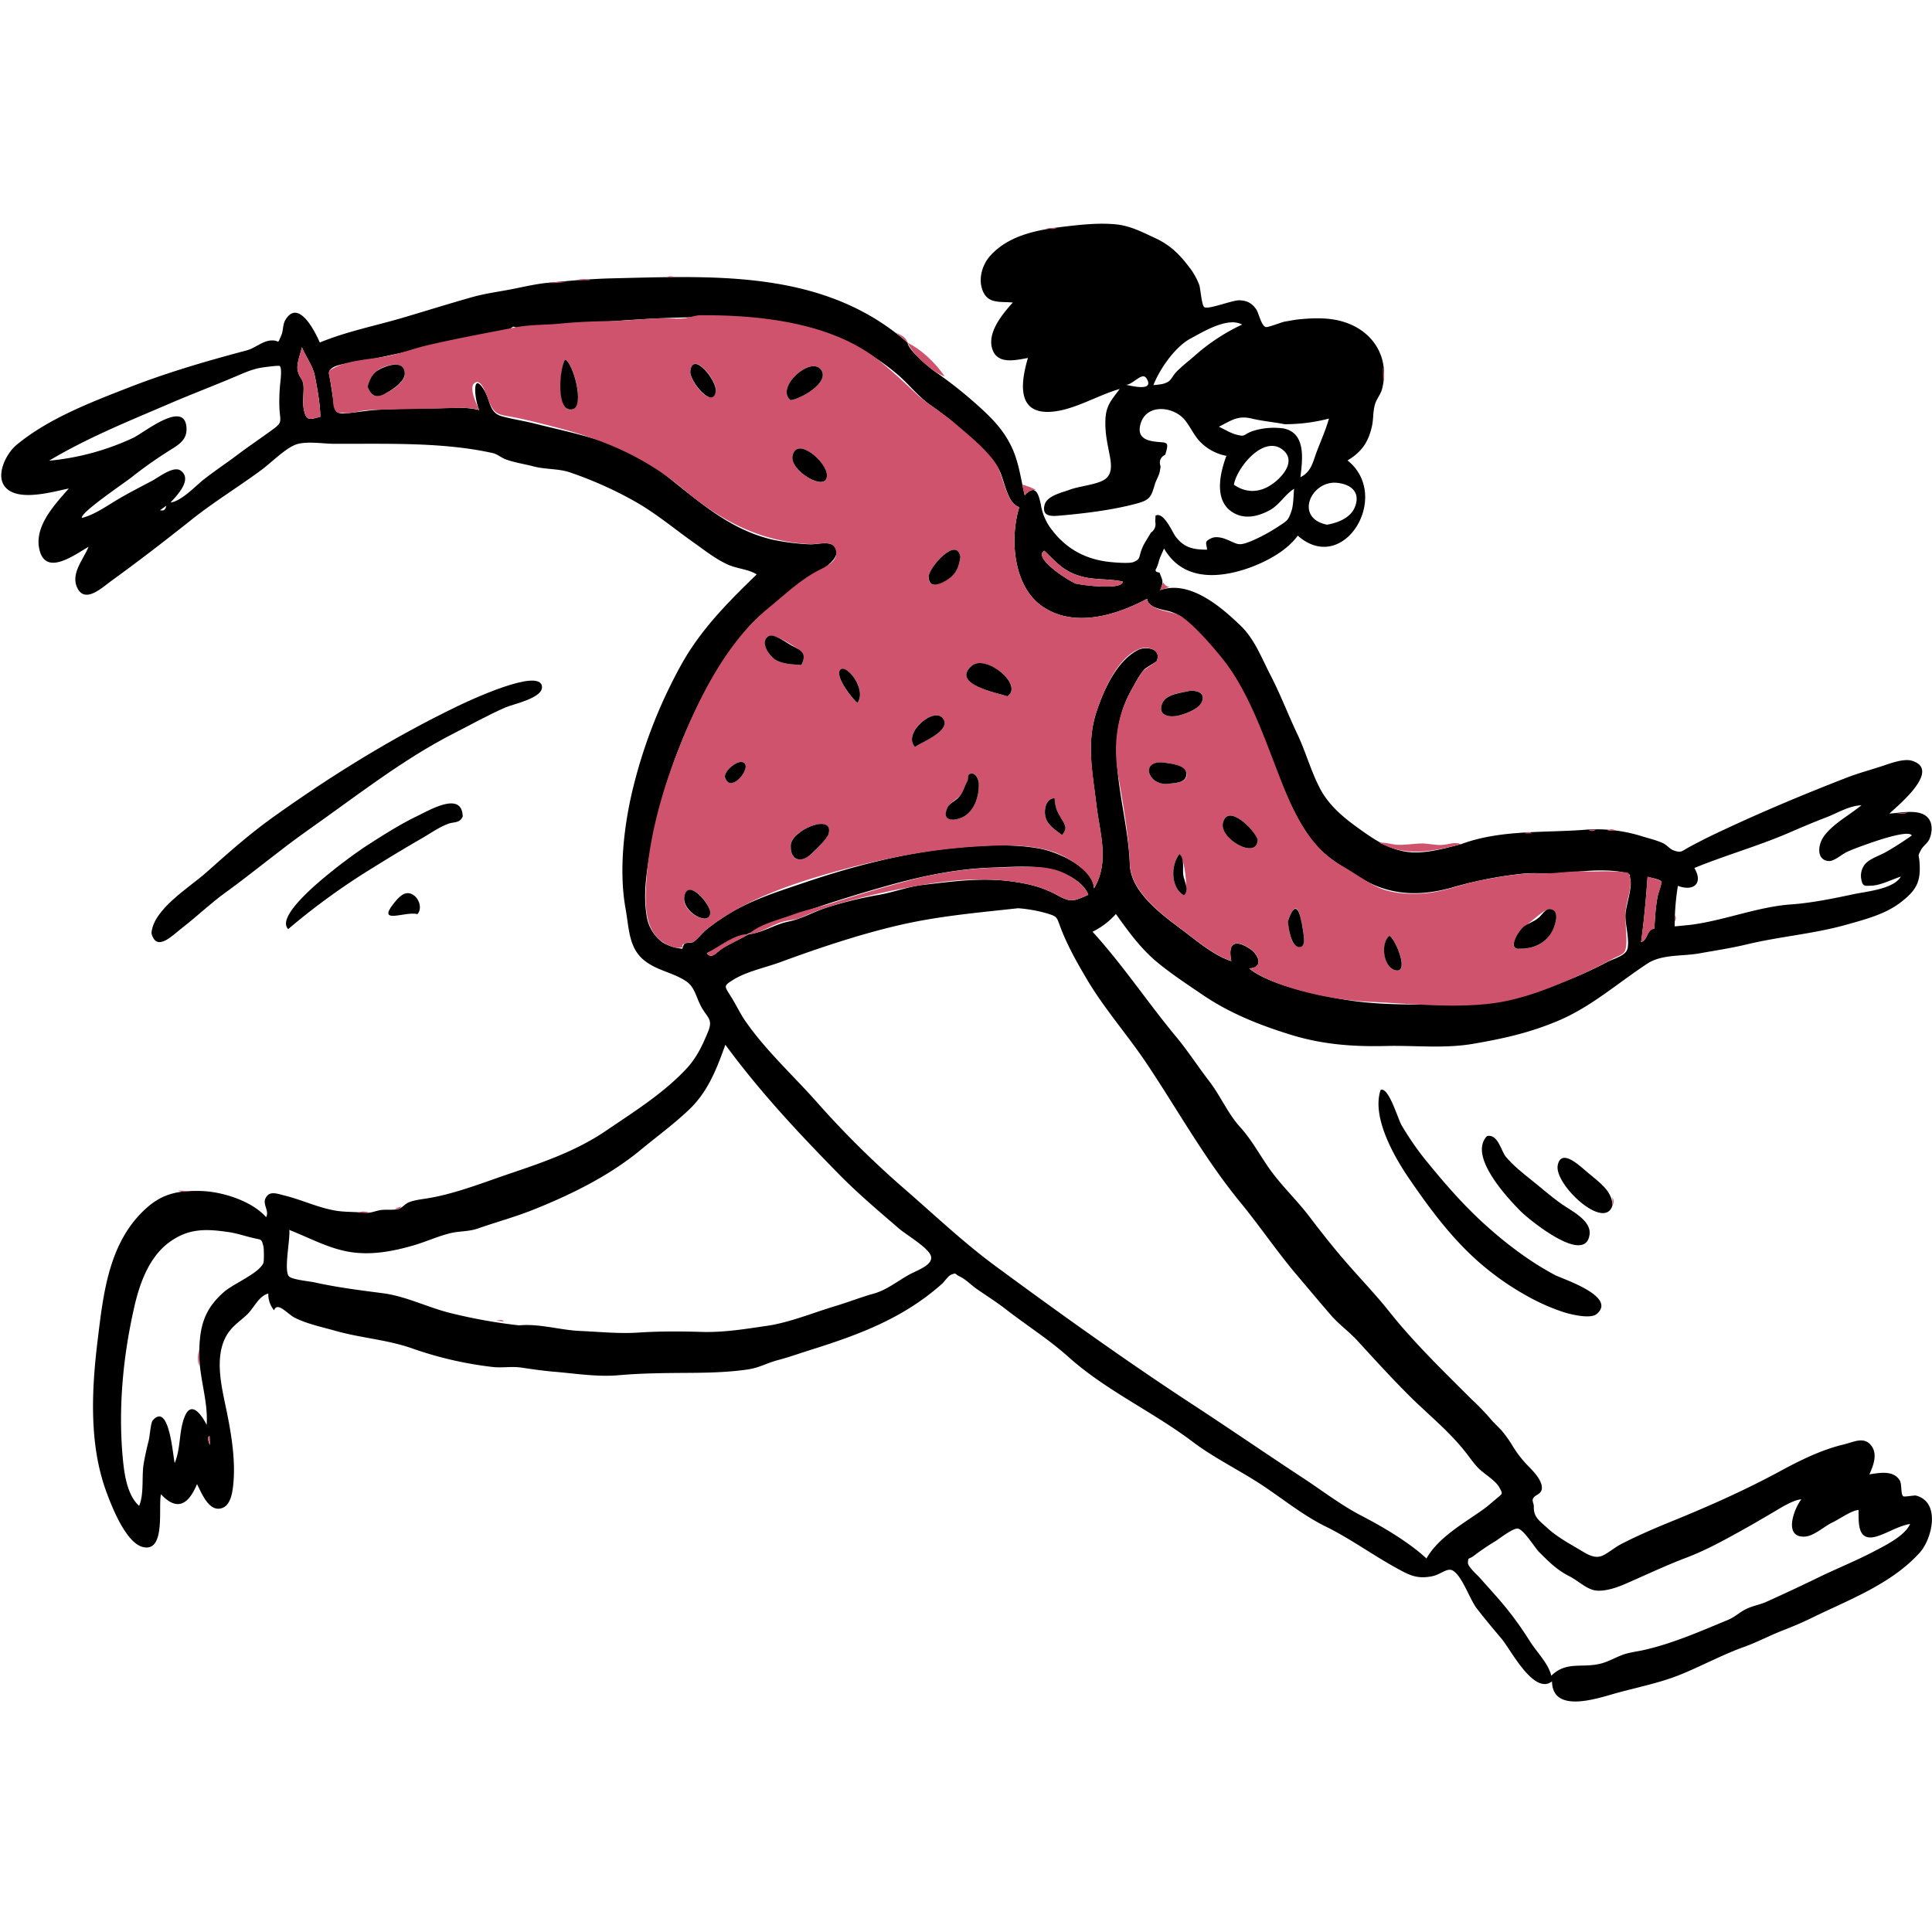 <svg id="Capa_1" data-name="Capa 1" xmlns="http://www.w3.org/2000/svg" viewBox="0 0 1000 1000"><title>Mesa de trabajo 29</title><path d="M756.31,436.92c20.65-7.69,43.85-5.73,65.09-7.52a78.28,78.28,0,0,1,27.52,3.16c3.86,1.25,8.2,2.17,11.85,3.87,2,.91,3.55,3.1,5.57,3.77,4,1.33,3.75.55,8-1.77q5.56-3,11.27-5.8c23.1-11.06,46.4-20.87,70.17-30.09,6.17-2.39,12.31-4,18.65-6.1,4-1.32,11-4,15.31-2.64,15,4.77-6.83,22.68-11.76,27.29,6.13-.28,17.38-3.14,20.93,3.67,1.47,2.82,1,6.94-.36,9.77-1,2.06-3.07,3.26-4.13,5.21-2,3.68-1.23,2.35-.93,6,.85,10.23-1.16,14.76-9.7,21.32-8.07,6.21-18.51,8.85-28.14,11.57-16.83,4.75-34.49,6.09-51.55,10.19-8,1.93-16.38,3.18-24.42,4.63-8.93,1.62-19.44.36-27,5.31-15.1,9.89-28.95,22.24-45.72,29.39-14.8,6.32-28.6,9.41-44.5,12.13-15,2.57-30.47.75-44.92,1.12-16.91.43-32.59-.73-48.7-5.59-16.39-5-32.19-11.27-46.13-20.73-7.88-5.35-15.72-10.5-23.13-16.52-9-7.34-15.2-16-22-25.47a39.83,39.83,0,0,1-12.07,9.18c15.52,17,28.62,36.76,43.35,54.48,6.14,7.39,11.23,15.35,17.05,22.9s9.59,16.7,15.91,23.64c5.91,6.49,9.91,14,14.91,21.19,6.14,8.82,14.39,16.54,20.93,25.13,6.74,8.86,13.64,17.6,21,25.91,6.78,7.7,14,15.29,20.36,23.29,12.91,16.28,28.22,31,42.91,45.7a122.6,122.6,0,0,1,9,9.25c2,2.45,3.88,4.08,6.26,6.63a64,64,0,0,1,6,8.45,55.66,55.66,0,0,0,8.36,10.51c2.49,2.6,7.45,7.78,6.38,11.82-.65,2.47-3.65,2.56-4.5,4.63-.47,1.15.5,2.62.47,3.78-.18,5.68,2.58,7.25,7.12,11.42s10.48,7.55,15.87,10.68c4.06,2.36,8.27,5.57,12.77,3.42,3.13-1.5,6.38-4.36,9.66-6,8.33-4.29,17.32-8.14,25.81-11.6,19-7.72,38-16.13,56.2-26,10.27-5.58,21.48-11.11,32.79-13.8,5.1-1.21,10.47-4.27,14.22.26s1.32,10.62-.76,15.16c5.26-.76,12.25-2.24,15.66,3,1.29,2,.45,7.19,1.86,8.33.62.51,5.65-.59,6.65-.33,12.84,3.37,8.36,22.37,1.9,29.53-14.75,16.34-36.77,24.4-56,33.82-5,2.46-10.11,4.57-15.29,6.6-6.64,2.59-12.7,5.87-19.44,8.3-11.22,4-22.06,9.9-33,14.35-11.17,4.56-23.6,6.83-35.32,10.2-9.95,2.87-31.06,9.4-31.28-6.64-9.39,7.3-21.4-16.53-26.18-22.16-4.31-5.08-8.6-10.23-12.69-15.49-3.73-4.8-7.4-16.46-12.3-19.59-3-1.91-6.29,1.91-10.89,2.83-8,1.58-11.94-.66-18.68-4.37-12.33-6.78-23.71-15.12-36.35-21.35S663.08,775,651.34,767.45c-11.26-7.19-23.43-13.18-34-21.17-20.72-15.66-44.82-26.47-64.25-43.87-10-9-21.78-16.43-32.48-24.74-4.87-3.79-10-7-15.08-10.52-2.85-2-5.59-4.91-8.71-6.41s-1.52-2.07-4.42-1c-1.65.64-3.54,3.63-4.9,4.84-20.08,17.81-42.76,26.23-68.11,34.18-5.74,1.8-11.07,3.75-16.9,5.27-5.55,1.46-9.62,4-15.67,4.83-11.15,1.61-22.14,1.69-33.37,1.76-11.06.07-22.44.23-33.18,1.19-11.06,1-22.55-.91-33.4-1.8-5.49-.46-11.17-1.27-16.67-2.1s-9.9.22-15.18-.36a191,191,0,0,1-42.19-9.8c-12.9-4.41-26.08-5.21-39.13-8.89-6.94-2-14.8-3.57-21.2-6.84-3.63-1.86-9-8.55-10.62-3.81a12.83,12.83,0,0,1-3-8.67c-5,1.22-7.48,7.62-11.12,11-4,3.71-8,6.15-10.76,11.18-6.16,11.27-2.16,26.66.27,38.47,2.54,12.39,4.84,26.41,3.37,39.06-.54,4.61-1.76,11.35-7.44,11.65s-9.17-8.75-11.22-12.73c-4.42,10.54-10.23,14.24-18.64,5.28-1.6,6,2.71,30.11-9.3,27.31-9-2.09-16.5-21.75-19.18-29.14-8.81-24.32-7.43-52.24-4.37-77.52,3-24.52,5.7-51.49,25.61-69.07,8.61-7.6,17-8.85,27.94-8.57s26.38,5.18,33.69,13.54c1.81-3.09-1.82-6.45-.36-9.65,2-4.28,6-2.49,10-1.52,8.92,2.19,17.22,6.27,26.41,7.81,4.71.79,9.56.55,14.27,1,4.14.42,5.24-.64,8.84-1.28,2.84-.5,7.14.21,9.82-.71,1.12-.39,3-2.41,4.38-3.09,2.27-1.11,5.68-1.62,8.18-2,15-2.14,29.38-7.93,43.92-12.87,17.67-6,34.84-11.78,50.51-22.44,14.35-9.76,29.8-19.39,41.65-32.15,5.31-5.72,8.39-12.3,11.27-19.42,2.53-6.25-.74-7.06-3.81-12.87-2.69-5.1-3.17-9.91-7.81-13-6.78-4.5-14.81-5.37-21.47-10.65-8.2-6.5-7.91-16.85-9.72-26.74-3.69-20.24-.72-44.66,4.31-64.38A258.47,258.47,0,0,1,352.64,344c10.26-18.4,24.13-32.21,39-46.67-3.75-2.6-10.22-3-14.68-5-6.52-2.91-11.86-7.23-17.54-11.25-10.62-7.5-20.23-15.7-31.62-22a199.42,199.42,0,0,0-33-14.64c-5.73-1.92-12.51-1.43-18.5-3-4.68-1.24-10-2-14.52-3.67-2.34-.86-4.39-2.74-6.79-3.27-26.18-5.81-55.16-4.66-82.35-4.8-5.8,0-15.07-1.73-20.46.79-5.63,2.63-11.93,9.12-17,12.85-11.86,8.76-24.39,16.38-35.9,25.54-13.64,10.85-27.57,21.6-41.7,31.82-4.85,3.51-13.7,12-17.66,3.39-3.39-7.38,3.44-14.79,5.92-21.09-7,4-21.59,15.07-25.23,2.26-3.52-12.39,7.65-24,15-32.42-8.22,1.68-24.06,6.31-31.49.61-7.62-5.84-1.08-18.6,4.34-23.09C25,216.63,47.07,208.21,66.85,200.5c20.08-7.82,40.3-13.68,60.9-19.16,4.23-1.12,7.88-4.7,12.27-5.09,5.07-.46,3.21,2.85,5.62-2.77,1.05-2.44.66-5.43,2-7.77,6.71-11.38,15.31,5.62,17.89,11.57,14.33-5.88,28.93-8.65,43.57-13,11.56-3.42,23.46-7.15,35.16-10.45,6.31-1.78,12.68-2.67,19.06-3.85,6.09-1.12,13.33-2.93,19.81-3.56,11.06-1.06,22.78-2.1,33.68-2.35,53.23-1.23,109.83-4.61,153,33.34,0,3.46,11.11,12.82,13.84,14.72A221.24,221.24,0,0,1,505.14,209c7.65,6.83,13.77,12.73,18.31,22,3.91,8,4.87,16.8,6.95,25.37,5.56-6.32,7.28-.37,8.35,4.83a28.51,28.51,0,0,0,6.1,13.56c7.65,9.81,17.7,14.95,30,16.16,2.25.23,9.72.86,11.82,0,3.81-1.56,2.67-2.5,4.31-6.7,1.25-3.21,3.08-5.55,4.71-8.52a5.18,5.18,0,0,0,2.25-5.66l.16-3.12c4.13-2.43,8.84,8.74,10.36,10.76,4.41,5.84,9.17,6.83,16.33,6.83-.47-3.91-1.5-4.13,2.19-5.92,2.27-1.1,5.53-.32,7.69.55,6.2,2.51,6.07,3.75,13.08.88a88,88,0,0,0,14.52-7.91c4-2.57,4.62-3,6.15-7.51,1.18-3.45,1-8,1.42-11.6-4.73,2.84-7.5,8.31-12.7,11.12s-11.62,4.64-17.36,2c-11.93-5.47-8.57-20.59-5-30.19a25.33,25.33,0,0,1-14.66-8.44c-2.35-2.88-4.05-6.46-6.56-9.75-5.73-7.49-20.54-9.28-23.35,2.16-1.43,5.82,2,7.9,7.31,8.64,6.37.88,7.92-.68,5.61,6.83-2.56,1.31-3.35,3.36-2.39,6.13l-.47,2.77c-.58,2.33-1.83,4.13-2.5,6.37-1.93,6.33-2.26,8.07-9.44,10-12.6,3.39-27.22,5.16-40.21,6.27-4.32.37-8.89.32-7.46-5.53,1.18-4.83,9.22-6.47,13.3-8,4.72-1.73,13.45-2.53,17.49-5,4.32-2.66,3.9-7.49,2.94-12.63-1.21-6.4-2.44-11.28-2.24-18.17.22-7.54,2.93-10.28,7.43-16.25-11.86,3.29-25.11,11.89-37.43,11.87-16.4,0-13.36-16.85-10.09-27.91-6,1-15.28,3.5-18.22-4-3.44-8.76,5.13-18.86,10.39-24.7-6.89-.67-13.47,1-16-7.3-1.74-5.78.4-12.6,4.38-17,10.42-11.41,26.61-13.69,40.88-15.3,7.89-.89,15.94-1.63,23.86-.89,7.67.72,13.68,3.95,20.69,7.19,7.32,3.39,12.3,8.12,17.19,14.59a35.25,35.25,0,0,1,5.5,9.6c.63,1.76,1.22,10.47,2.6,11.47,2.05,1.48,14.59-3.67,18.17-3.52,3.95.16,6.4,1.38,8.73,4.69,1.27,1.8,2.55,8.43,4.92,9.15,1.14.35,8.28-2.58,10-2.84,2.44-.37,4.79-.91,7.29-1.15,7.76-.74,15.82-1,23.35,1.42,15,4.75,23.57,18.35,19.64,34.37-.73,3-2.78,5.17-3.67,8-1.21,3.8-.77,7.79-1.68,11.72-1.9,8.29-5.44,13.22-12.61,17.53,23.05,18.31-1.95,59.93-25.76,38.93-6.76,9.47-21.49,16.25-32.55,18.88-14.89,3.55-28.72,1.47-36.68-12.24-.9,2.35-2.37,4.89-2.82,7.34l-1,2.73q-1.57,2.07,1.49,2.39c1.4,3.93,2.42,4.33.37,9.08,15.22-5.26,31.26,8.42,41.76,18.56,7.08,6.83,10.85,16.85,15.28,25.4,5.2,10,9.16,20.52,14,30.71,4.32,9.16,7,19.12,11.69,28.07,4.46,8.48,11.67,14.6,19.15,20,6.94,5,13.9,10.07,22.78,12.17C735.13,442.84,746.42,439.46,756.31,436.92ZM664.94,219.57c-5.69-1.12-11.38-1.57-17.06-2.93-7.18-1.7-10.33.89-17,4.23,2.68,1.22,6.08,3.32,8.93,4.06,5,1.29,3.33.24,8.09-1.66a36.17,36.17,0,0,1,16.52-1.49c11.65,2.36,9.78,16.08,8.66,25.22,5.74-2.78,6.47-8,8.51-13.35,2.2-5.77,4.58-11,6.28-17A89.87,89.87,0,0,1,664.94,219.57Zm-277.47,264c7.21-.74,13.68-5.17,20.6-6.56s13.27-5.16,20-7.31a202.21,202.21,0,0,1,26.89-6.53c7.65-1.34,15-4.24,22.7-5.13,15.81-1.84,30.91-4,46.82-1.7,7.88,1.12,14.78,2.77,21.83,6.53,7.84,4.19,8.61,4,17,.28-2.63-7.07-12.62-11.77-19.32-13.21-10.09-2.17-20.68-1.19-31-.85-17.76.59-36.19,4.44-53.21,9.22-32.61,9.15-64,19.81-93.94,35.05,2.54,3.48,5.21-.75,8.15-2.53C378.33,488.21,383.08,486.1,387.47,483.57ZM144.93,199.64c.09-1.51,1.24-8.9-.12-10.18-.48-.45-8.14.63-8.89.74-5,.73-9.1,2.59-13.77,4.58-11.42,4.85-23,9.23-34.36,14.12-21.34,9.16-42.48,17.66-62.4,29.56a131.72,131.72,0,0,0,43.43-11.77c5.7-2.64,27.1-20.38,27.73-4.94.27,6.83-5.62,9.26-10.59,12.55a216.35,216.35,0,0,0-17.72,12.63c-3,2.46-27,18.56-25.83,21.13,6.09-1.45,12.64-6,18-9.24,6-3.57,12.23-6.73,18.39-10,3.37-1.77,11-7.91,14.74-5.22,6.4,4.65-2.38,13.29-5.26,16.47,5.6-.58,13.11-8.73,17.47-12.12,5.51-4.3,11.31-8.13,16.91-12.36,5.85-4.41,12-8.55,17.91-12.86,5.54-4,4.64-4,4.1-10.63A89.79,89.79,0,0,1,144.93,199.64Zm730,279.07c17.55-2.24,34.94-9.41,52.26-10.6,10.41-.72,22-3.1,32.22-5.28,6.71-1.43,20.73-2.62,24.47-9.1-4.52,1.4-10.49,4.56-15.22,4.68-3.47.1-4.68.75-5.37-4a9.58,9.58,0,0,1,1.8-6.81c2.38-3.08,7.5-4.59,11-6.55,4.67-2.65,9-5.48,13.43-8.56-1.34-3.33-20.12,3.35-23.06,4.4-3.64,1.31-7.34,2.58-10.84,4.25-2.29,1.09-6.27,4.63-8.87,4.53-6.55-.23-6-8.13-2.79-12.67,4.5-6.42,13.47-11.21,19.52-16.2-6.46.27-12.33,4-18.27,6.29-6.56,2.5-13.21,5.33-19.62,8.11C909.79,438,893,442.69,877,449.28c4.82,8.2-.65,12.24-8.52,9.22a124.81,124.81,0,0,0-1.65,21ZM63.29,751.78c.73,8.56,1.8,21.5,8.74,27.66,2.66-6.44,1.19-15.15,2.36-22,.7-4.08,1.65-8.11,2.64-12.13.57-2.29.91-8.88,2.11-10.21,8.58-9.53,10.32,18.84,11.3,22.14,3.17-7.65,2.12-16.15,5-23.62,3.37-8.94,8.65-1.75,11.53,3.87.85-12.35-4-24.79-3.84-37.37.19-13.42,2.47-22.34,12.77-31.38,4.92-4.32,18.06-9.6,20.43-15,.4-.93.3-7.74,0-8.69-1.1-4-.69-3.17-5.55-4.33-4.25-1-8.21-2.39-12.51-3-11.73-1.73-20.76-2-30.7,5.31-10.33,7.58-15.24,21.07-18,33.17C63.93,700.85,61.34,726.48,63.29,751.78ZM268.68,686c10.51-1,21.33,2.47,31.54,2.9,9.92.42,20.07,1.5,30,.85,10.91-.72,21.89-.69,32.76-.36,11.78.37,23-1.54,34.36-3.2s24-6.89,35.2-10.22c6.64-2,13-4.53,19.69-6.39s12.12-6.35,18.27-9.78c4.2-2.34,13.09-5.18,11.23-10-1.66-4.28-12.69-10.7-16.29-13.8-10.67-9.19-21.49-18.31-31.37-28.4-21-21.39-40.93-42.72-58.64-66.86-4.2,11.88-8.85,23.93-18.15,33-7.9,7.68-17,14.27-25.44,21.26-16.39,13.59-36.12,23.27-55.69,31.1-9.69,3.87-19.06,6.36-28.82,9.78-4.62,1.62-9.54,1.31-13.87,2.33-6.57,1.54-13.43,4.73-20.08,6.6-9.37,2.64-18.85,4.5-28.65,3.65-12.76-1.09-23.36-7.33-35-11.85.61,4.51-2.86,20.5-.29,23.88,1.42,1.87,10.55,2.64,13.38,3.27,11.53,2.57,23.81,4.12,35.34,5.61,12.22,1.58,23.75,7.62,35.68,10.43A271.89,271.89,0,0,0,268.68,686Zm258.1-215.88c-20.78,2.29-40.9,4-61.33,8.73-20.61,4.76-42.11,12-61.68,19.2-7.67,2.81-17.4,4.79-24.35,9.15-5.16,3.23-4.51,3.11-.81,9.06,2.48,4,4.56,8.45,7.21,12.28,10.78,15.55,25.54,28.86,37.93,43a487.53,487.53,0,0,0,45.4,44.7c15.08,13.14,30,27.22,46,39,33.43,24.62,67.28,48.89,102,71.62,19.3,12.63,38.13,25.56,57.48,38.28,10.06,6.61,19.44,13.91,30.13,19.43,11,5.7,24.5,13.68,33.58,22.09,6.34-11.19,19.74-18.43,29.76-25.66,2-1.45,4.16-3.4,6.08-5,3.65-3.08,3.83-2.57,1.88-6.1-2.15-3.87-8-7-11.06-10.21-2.8-2.93-4.65-5.91-7.2-9C749.35,740.15,738.45,731.48,729,722c-9.12-9.15-17.6-18.44-26.51-28.18C698,689,693,685.5,688.79,680.62c-5.88-6.78-11.67-13.73-17.48-20.58-10.42-12.29-19.17-25.33-29.3-37.69-18.45-22.47-32.44-47.89-48.58-72-9.91-14.79-22.16-28.61-31.17-44-5-8.47-9.74-16.92-13.29-26.18-2-5.27-1.54-5.68-6.48-7.23A73.6,73.6,0,0,0,526.78,470.09Zm.82-207.62c-6.4-1.93-7.68-14.15-10.39-19.2-4-7.45-11.65-13.48-17.77-19.3a161.27,161.27,0,0,0-17.95-14.38c-6.46-4.61-10.93-10.67-16.87-15.74-24.81-21.22-55.11-28.4-87.13-29.5-32.17-1.12-64.63,2.43-96.95,4.49a111.14,111.14,0,0,0-11.91,1.07l-3-.89-2.29,1.64c-1.58.24-3.84.48-5.3.76-7.53,1.46-15.06,3.4-22.58,5.1-16,3.6-31.39,6.91-47.48,10.27-3.83.81-13.16,1.32-16.17,3.75-2.33,1.88-1.46,2.63-.92,6.09l1.51,9.55c1,6.18.55,8.32,7.24,7.68,5.76-.55,11.37-1.57,17.19-1.84,8.37-.38,16.88-.86,25.25-.7s17.84-1.21,26,.92c-2.51-5.24-4-21.1,2.66-10.12,3.12,5.15,2.35,11.48,9.06,13.32,5.47,1.5,11.43,2.38,17.07,3.8,22.23,5.62,45.4,9.49,64.37,24.12,18.59,14.34,35.51,30.85,59.3,36.08a118.07,118.07,0,0,0,18.66,2.27c3.5.17,10.46-1.94,12.84,1.21,5.77,7.66-15.62,16.67-19.9,20.49-8.72,7.75-18.57,13.82-26.12,22.87a183.79,183.79,0,0,0-20.47,30.56,274.31,274.31,0,0,0-27.66,77c-2.54,12.79-5.41,27.44-3.13,40.53a20.6,20.6,0,0,0,8.45,13.54,23.95,23.95,0,0,0,10,3.12,7.26,7.26,0,0,1,1.09-2.65c1.2-.62,3.74-.3,4.59-.87,2.42-1.62,4.65-4.74,7-6.62a113.48,113.48,0,0,1,13.17-9c11.5-6.65,24-10.56,36.31-14.74,25.32-8.61,51.84-15.67,78.73-18.3,14.19-1.39,30.13-2.24,44.19.39,9.07,1.7,27.47,9.65,27.94,20.63,8.22-13.88,3-28.5,1.25-43.34-2-16.59-5.36-32.27.22-48.64,3.79-11.14,10.32-25.84,21.42-31.53,4-2,12.46-.8,9.52,5.93-.08.17-5.61,3.32-6.4,4.23-2.69,3.13-4.73,7.22-6.74,10.82-16,28.58-1.76,59.78-.71,90.1.48,14,16.07,25.61,26.46,33.35,8.07,6,16.61,13.57,26.09,16.67-1.93-9.1,1.69-11.7,9.76-6.28,4.43,3,7.09,9.71-.5,10.05,6,5.13,18.21,9.11,25.82,11.09A245.9,245.9,0,0,0,699.82,518c18.53,2.62,37.41,1.78,56,2,19.19.19,35.2-4.92,52.83-11.57a211.74,211.74,0,0,0,23.4-10.59c2.61-1.35,8.53-2.93,10-5.91,1.85-3.83-.92-13.77-.75-18.16.17-4.66,3.64-14.36,2.58-18.61-1-4.07,1.56-1.21-2.58-3.25a20.14,20.14,0,0,0-5-1c-7.66-.86-16.73-.15-24.18.81-8.53,1.1-16.44-.39-24.74.59A209.1,209.1,0,0,0,752.92,459c-17.56,5.2-33.81,4.83-49.5-5.11-6.64-4.21-14.46-8.52-20.15-14.28C675.63,431.9,670,420.89,665.7,411c-9.49-21.73-16.42-44.54-29.42-64.59-5.57-8.59-13.32-15.58-20.48-22.89-3.39-3.46-5.34-5.46-10-6.94-3.75-1.2-11.35-1.57-12.08-6.66-15.94,8.61-37.91,15.31-54.33,3.87C524.38,303.32,522.56,278.58,527.6,262.47ZM932.36,776.05c-4.27.26-11.14,4.71-14.88,6.9-4.69,2.75-9.62,5.65-14.16,8.18-9.41,5.26-20,11.17-30.43,15.11-10.23,3.87-20.55,8.73-31,13.31-4.47,2-10.73,4.24-15.8,3.71-4.64-.49-9.51-5.25-13.67-7.34-6.45-3.23-10.65-7.44-15.81-12.62-2.24-2.26-8-11.75-11-12.1-2.59-.3-9.67,5.35-11.69,6.57a116.84,116.84,0,0,0-10.82,7.32c-3,2.34-3.11.62-3.31,3.69-.14,2.09,4.65,6.18,6.13,7.86,5,5.65,10.15,11.18,14.84,17.08a182.54,182.54,0,0,1,11.24,16c3.35,5.31,9.57,11.45,10.93,17.65,7.8-7.63,15.47-3.91,25.28-6.21,4.25-1,8-3.35,12-4.74,3.31-1.16,6.88-1.54,10.29-2.3,15.15-3.33,29.84-9.87,44-15.71,3.31-1.36,6.06-4,9.25-5.55,3.43-1.69,7.17-2.25,10.62-3.81,8.89-4,17.9-8.21,26.68-12.49,9.43-4.59,19.36-8.56,28.61-13.41,5.59-2.93,16.43-8.18,19-14.38-6.18,1.11-11.36,4.62-17.07,6.4-10.08,3.13-9.59-6.35-9.59-13.57-3.37,0-10.15,4.83-13.38,6.33-4.17,1.94-9.64,7.05-14.27,7.4C922.92,796.14,928.46,781.09,932.36,776.05ZM638.65,250.88c6.81,4.75,14.26,4.15,21-1.15,5.4-4.25,10.67-11.51,4.55-16.7C654.37,224.69,640.28,241.75,638.65,250.88Zm48.2,20.7c6.17-1.08,13.29-3.88,15-10.82,1.71-6.71-3.22-10-9.24-10.79C678.85,248.05,669.51,268.06,686.85,271.58ZM642.91,168c-7.43-4.11-20.14,3.71-26.8,7.3C608.2,179.54,600.24,191,597,199.35c3.14-.35,5.8-.41,8.09-2.09,1.17-.87,2.41-3.33,3.52-4.49,2.87-3,6.48-5.78,9.62-8.5A101.46,101.46,0,0,1,642.91,168ZM165.8,215.72c0-6.19-1.65-15.4-2.89-21.4-1-4.91-4.61-9.69-6.67-14.63-.64,3.4-2.89,8.59-2.17,12.06.94,4.52,3.08,3.78,3.08,9.34,0,3.38-.56,7.23.06,10.56C158.42,218.2,160.36,217.16,165.8,215.72ZM856.28,480.61c.39-5.77.62-11.38,1.8-17.06.24-1.18,2.23-6.62,1.79-7.33-.69-1.11-6-2-7.08-2.41-.84,11.31-1.79,22.59-3.37,33.83C853.12,486.36,852.16,481.29,856.28,480.61ZM540.58,285.08c-6.49,3.59,13.54,16.25,16.41,17s23.91,3.57,24.16-1.07c-7.37-1.63-14.77-.65-22-2.82C550.33,295.57,546.92,291.19,540.58,285.08Zm42.17-85.91c2.27.38,15,3.87,10.73-3.24C591.18,192.11,586.52,199.17,582.75,199.17ZM108.49,743.37c-1.74.09,0,4.49.2,4.47C108.62,746.35,108.55,744.86,108.49,743.37ZM82.81,264.11c2,.45,2.91-.33,3.25-2.35Z"/><path d="M78.4,483.07c.79-12.41,19.62-23.71,28.16-31.31,11.08-9.85,22.2-19.8,34.36-28.5,30.45-21.8,62.1-41.42,95.81-57.7,5.16-2.5,42.76-20.27,43.79-10.23.62,6-14.68,9-18.86,10.82-9.18,4-17.88,8.91-26.75,13.42-26.6,13.55-50.73,32.7-75.35,50-14.7,10.34-28.45,22-43,32.51-7.75,5.59-14.57,12.23-22.06,18C89.14,484.25,81,493,78.4,483.07Z"/><path d="M714.62,564.12c4.18-1.69,9,15.25,10.82,18.28A152.88,152.88,0,0,0,737,599.34c9.76,12.06,19.66,23.62,31.16,34.08,11,10,23.48,19.52,36.71,26.55,3.81,2,32.35,11.09,21.59,20.14-3.32,2.8-13.73.15-17.3-1a105.83,105.83,0,0,1-18.64-8.25,142.08,142.08,0,0,1-32.41-24.53c-10.85-11-19.72-23.12-28.45-35.85C721.78,599.09,709.79,578.21,714.62,564.12Z"/><path d="M239.5,422.64c-1.64,3.59-4.47,2.62-7.53,3.76-4.75,1.77-9.27,5-13.68,7.55-8.46,4.86-16.84,9.93-25.12,15.09a351.12,351.12,0,0,0-44,31.86c-8.66-8.71,34.67-39.38,40.36-43,8.51-5.48,17.33-11.13,26.46-15.53C223.16,418.87,239.19,409.49,239.5,422.64Z"/><path d="M769.67,588c5.7-1.2,7.34,7.86,9.72,10.7,3.77,4.5,8.58,8.35,13.08,11.93,5.48,4.35,10.43,8.84,16.19,12.83,4.68,3.24,15,8.29,14.12,15.41-2,16.29-30.91-7.15-35.77-12C780.08,619.87,759.82,598.31,769.67,588Z"/><path d="M834.65,623.82c-3.93,13.77-30.39-10.82-28.37-20.72,1.82-9,11.38.31,15.4,3.72C827.24,611.53,834.39,616.18,834.65,623.82Z"/><path d="M216.05,473.16c-6.15-1.71-21.38,5.84-12.15-5.69,2.63-3.29,5.61-6.43,9.28-4.68S218.8,470.14,216.05,473.16Z"/><path d="M756.31,436.92c-14.67,3.76-28.25,6.77-42.37-.72,3.38-.28,5.91.86,9.17,1.05,4.22.24,8.57-.64,12.8-.67,3.48,0,6.73.9,10.16.78C749.76,437.22,752.55,435.54,756.31,436.92Z" fill="#cf536d"/><path d="M489,194.86c-6.5-2.35-16.33-11-19.22-17.44C477.24,181.12,484.25,187.94,489,194.86Z" fill="#cf536d"/><path d="M536.21,253.57c-2.36-.28-4.33,1.13-5.81,2.8l-1.35-5.53A32.22,32.22,0,0,1,536.21,253.57Z" fill="#cf536d"/><path d="M605.35,303.8l-5,1.71c.59-1.37,1.18-2.74,1.78-4.11A3.91,3.91,0,0,0,605.35,303.8Z" fill="#cf536d"/><path d="M469.81,177.44,463.63,172C466,173.47,468.94,174.27,469.81,177.44Z" fill="#cf536d"/><path d="M293.45,145.9a54.33,54.33,0,0,1-10.28.55A70.55,70.55,0,0,1,293.45,145.9Z" fill="#cf536d"/><path d="M48.49,728.3l.3,8.88Z" fill="#cf536d"/><path d="M715.93,198.23q-.07-4.09-.17-8.19A15.1,15.1,0,0,1,715.93,198.23Z" fill="#cf536d"/><path d="M305.74,145.05l-7.48,0A12.2,12.2,0,0,1,305.74,145.05Z" fill="#cf536d"/><path d="M323.47,435.82c-.08,2.38-.17,4.76-.25,7.14Q323.36,439.39,323.47,435.82Z" fill="#cf536d"/><path d="M373.05,143.21l-6.85.45Z" fill="#cf536d"/><path d="M382.61,143.69l-6.89-.43Z" fill="#cf536d"/><path d="M99.12,616.66c-2.32.05-4.68.74-6.91-.5Z" fill="#cf536d"/><path d="M987.57,420.54c-2.27,1.28-4.68.28-7,.43Z" fill="#cf536d"/><path d="M547.46,117.76c-2,1.3-4.16.53-6.27.46Z" fill="#cf536d"/><path d="M191.09,627.68l-6,.05A7.72,7.72,0,0,1,191.09,627.68Z" fill="#cf536d"/><path d="M517.4,156.46l3.8-.12Z" fill="#cf536d"/><path d="M349.82,143.2l-4.81.56C346.47,142.29,348.22,143.42,349.82,143.2Z" fill="#cf536d"/><path d="M772.52,432.88l-4.72.5Z" fill="#cf536d"/><path d="M91.72,779.19,95,779Z" fill="#cf536d"/><path d="M779.51,432l-4.77.12Z" fill="#cf536d"/><path d="M600.69,241.51l-.06-3.78Q600.66,239.64,600.69,241.51Z" fill="#cf536d"/><path d="M574.59,242.75c-.08,1.45-.16,2.89-.23,4.32C574.43,245.63,574.51,244.19,574.59,242.75Z" fill="#cf536d"/><path d="M331.26,711.26l3.27-.15Z" fill="#cf536d"/><path d="M19.58,255.41l3.21,0Z" fill="#cf536d"/><path d="M836.13,430h-4.39C833.2,429.34,834.67,428.64,836.13,430Z" fill="#cf536d"/><path d="M834.65,623.82c0-1.36-.09-2.72-.14-4.08A3.67,3.67,0,0,1,834.65,623.82Z" fill="#cf536d"/><path d="M811.19,429.5l-5,.43Z" fill="#cf536d"/><path d="M239.5,422.64c0-1.39-.06-2.78-.1-4.17C239.44,419.86,239.47,421.25,239.5,422.64Z" fill="#cf536d"/><path d="M154.14,230l2.56-.09Z" fill="#cf536d"/><path d="M396.79,145.14l-3.87-.61Z" fill="#cf536d"/><path d="M112.15,617.35l-4.12-.52Z" fill="#cf536d"/><path d="M234.4,617.55l-4.11.47Z" fill="#cf536d"/><path d="M826.15,429.42a3.26,3.26,0,0,1-4.07,0Z" fill="#cf536d"/><path d="M207.57,624.52c-.56,2-2.07,1.14-3.3,1.12Z" fill="#cf536d"/><path d="M522.15,186.66l2.61-.13Z" fill="#cf536d"/><path d="M318.88,143.85l-4.07.5Z" fill="#cf536d"/><path d="M862.66,495.61l2.57.08Z" fill="#cf536d"/><path d="M326.91,484.47l-.24,3.48C326.75,486.78,326.83,485.63,326.91,484.47Z" fill="#cf536d"/><path d="M542.72,267l2.56,0Z" fill="#cf536d"/><path d="M201.55,694.61l2.56.13Z" fill="#cf536d"/><path d="M793.12,431.36h-4C790.47,430.32,791.8,430.65,793.12,431.36Z" fill="#cf536d"/><path d="M937.4,482.61l2.74-.15Z" fill="#cf536d"/><path d="M959.32,746.6l-4,.54Z" fill="#cf536d"/><path d="M674.44,165.12l-4.16.48Z" fill="#cf536d"/><path d="M513.61,175.63l-.27,3.46Z" fill="#cf536d"/><path d="M527.6,262.47c-5.05,16.13-3.22,40.84,11.82,51.33,16.41,11.45,38.39,4.74,54.33-3.87,1,6.67,13.45,6,17.92,9.25,7.05,5.07,15,14.3,20.49,21,12.77,15.53,20.67,37.23,27.82,55.84,7.36,19.16,15.41,41.35,34.34,52,6.12,3.44,11.43,7.42,17.71,10.65,7.5,3.86,17,4.35,25.29,3.73,9.83-.73,19.14-4.77,28.78-6.62,10.31-2,21.3-4.05,31.51-3.74,7.57.23,15.22-1.31,22.6-1,4.53.22,9-.17,13.55,0,1.79.08,3.2.06,5,.23,4.39.39,4.46-.08,5.1,3.8.76,4.58-2.17,12-2.46,16.74-.34,5.47.59,10.87.39,16.29-.23,6.09-2,5.53-7.31,8.33-5.18,2.71-10.09,5.31-15.44,7.7-15.31,6.85-31.47,13.55-48.36,15.43-20.27,2.26-41.38-.14-61.51-1a167.63,167.63,0,0,1-33.64-5.15c-8.49-2.17-22.25-6.56-28.89-12.25,7.59-.34,4.93-7.07.5-10.05-8.07-5.42-11.69-2.82-9.76,6.28-9.5-3.11-18-10.64-26.09-16.67-10.41-7.75-25.84-19.4-26.46-33.35-.69-15.72-3.35-30.12-6-45.66s-1.1-30.46,6.71-44.44a83.91,83.91,0,0,1,5.86-9.66c1-1.3,7.11-5,7.28-5.39,2.48-5.7-4.25-7.9-8.27-6.54-11.87,4-19,21.48-22.67,32.14-5.61,16.32-2.15,32.09-.22,48.64,1.73,14.87,7,29.41-1.25,43.34-.36-8.35-14-16.51-21-18.86-12.48-4.18-27.3-3.54-40.3-2.74-24.09,1.48-48.25,6.21-71.37,12.58-23.31,6.43-48.27,14.79-67.63,30.05-2.39,1.88-4.62,5-7,6.62-.85.57-3.39.25-4.59.87-3.21,1.67,1.66,1.95-3.62,2.34-1.14.08-4.14-1.14-4.92-1.49-12.77-5.79-12-21.26-11.28-33.12,1.75-27.24,10.56-54.73,21.32-79.6,9.63-22.25,22.77-46.09,41.8-61.67,8.33-6.81,16.61-14.8,26.2-19.66,3.64-1.84,10.2-4.73,8.76-10.24-1.53-5.88-8.5-3-13.4-3.26-25.44-1.22-46-11.92-65.22-28.18-19.75-16.66-41.44-25.89-66-32.19-7-1.81-14.9-3.89-22.07-5.28-7.4-1.43-9.85-.77-12.94-8.41-.72-1.77-3.35-10.73-6.54-9.74-4.77,1.48.38,11.79,1.6,14.33-6.87-1.8-14.67-.76-21.64-.7-7.7.07-15.37.32-23.07.47-4.57.08-9.15.08-13.73.44-3.69.3-7.75,1.82-11.42,1.42-3.45-.37-3.18.65-4.87-1.9-1.19-1.8-.87-5.52-1.21-7.71l-.91-5.73c-.95-6-2.47-6,2.43-8.42,7.19-3.58,18.15-4.08,26-5.52,7.53-1.38,14.28-4.09,21.64-5.81,14.91-3.47,31.57-6.54,45.83-9.31,7.1-1.38,15.74-1.17,23.16-1.91,8.7-.88,17.43-1.15,26.06-1.31,7.71-.14,15.67-1,23.46-1.37,4.33-.2,8.65.18,13,.08,3.4-.08,6.55-1.68,9.76-1.7,30.89-.21,68.72,3.83,93.36,24.17,6.44,5.31,12.06,10.5,18.14,16.26s13.65,9.85,20,15.34c7.15,6.14,16.82,13.77,21.85,21.73C519.35,246.14,520.65,260.37,527.6,262.47ZM787.23,491c6.45.1,12.43-2.66,15.74-8.28,1.9-3.23,4.94-11.37-.69-12.2-2.64-.39-10.18,7.09-12.57,8.57C787,480.77,778.73,492.19,787.23,491ZM521.45,360.38c8.76-6-11.51-21.93-18.53-15.73C492.07,354.21,516.74,358.77,521.45,360.38ZM409.3,438.23c0,6.64,4.33,8.35,9.43,4.84,1.83-1.25,9.57-9.43,10.17-11.53C432,420.76,408.52,429.54,409.3,438.23Zm-219-238.16c2,5.29,4,6.09,9.18,3.62,3.26-1.54,10.7-6.27,10.08-10.74-.66-4.79-5-4.72-8.76-3.71C194.57,190.94,192,194.29,190.25,200.07Zm316.4,206.09c.2-2.09-1.5-6.6-4.44-5.7-1.71.53-.89,2.78-1.44,3.68-1.34,2.21-1.46,5-3.77,7.58-1.92,2.13-5.6,3.9-6.75,6.56-3.33,7.7,5.48,6.6,9.45,3.86C504.73,418.67,506.7,411.94,506.65,406.16ZM616.29,357.5c-4.63,1.17-12.51,1.39-14.66,6.46-2.49,5.88,2.5,7.3,7.1,6.65,3.68-.52,11.29-3.23,13.11-6.87C624.26,358.87,620.41,357.49,616.29,357.5ZM651,434.56c-1.56-4.74-15.45-19.13-18-8.71C631,434,650.87,445.63,651,434.56ZM428,246.18c.4-6.67-15.55-20.74-17.79-10.3C408.52,243.61,428,255.24,428,246.18Zm-18.79-39.06c4.88-.4,20.59-9.13,15.78-15.75C419.61,184,401.17,200.72,409.19,207.12Zm5.6,137.1c2.46-4.86.73-6.8-3.12-9.24-2.6-1.65-11.59-7.3-14-5.61-3.82,2.66-.06,9.12,2.31,11.11C403.94,343.83,409.9,343.79,414.79,344.22Zm189,61.58c3.12-.54,10-.16,10.42-4.39.52-5.14-8.18-6.24-11.56-6.66C590.47,393.22,593.54,405.94,603.81,405.8ZM497.11,288.29c-1.91-11-15.89,5.22-16.35,9.79-.69,6.87,5.33,4.39,8.94,2.28C494.67,297.46,496.25,293.94,497.11,288.29ZM292.51,186.12c-2.94,3.83-4.48,29.23,4.17,25.61C302.48,209.3,296.9,188.19,292.51,186.12Zm181,200.46c4.14-2.65,18.16-8.14,14.88-14.27C484.45,364.94,466.78,379.2,473.51,386.58ZM357.33,192.13c-.61,5.05,11,19.66,13.15,10.58C371.73,197.5,358.49,180.93,357.33,192.13Zm10.31,280.12c-.11-4.55-11-17.43-13.38-8.49C352.06,472,367.57,480.05,367.64,472.25Zm299,4.76c.36,3,1.19,11.23,4.6,12.68,5.24,2.23,3.56-5.72,3.15-8.63C673.22,473.17,670.92,463.42,666.59,477Zm52.6,7.32c-4.6,3.48-3.41,15.8,2.67,17.73C729.84,504.58,722.85,486.79,719.19,484.33ZM545.85,413.16c-4.5.15-5.57,5.85-4.77,9.45,1,4.61,5.22,6.83,8.67,9.62,2.92-3.71,1.57-5.3-.5-8.68C546.84,419.6,546.22,418,545.85,413.16Zm-102-49.31c5.33-7.51-6.85-21.48-9.2-16.76C432.62,351.1,441.27,361.77,443.82,363.85ZM610.47,442c-4.44,5.72-4.67,17.44,2.35,21.45C615.25,461,613.15,444.38,610.47,442ZM375.18,402c2.38,8.83,12.18-2.49,10.62-6.19C383.93,391.37,375.14,398.36,375.18,402Z" fill="#cf536d"/><path d="M387.51,483.62c5.14-5.2,15.87-7.58,22.7-10.15,6.64-2.5,13.92-3.91,20.83-6.14,13.1-4.22,26.1-8,39.25-11.55A198.32,198.32,0,0,1,518.48,449c9.29-.16,18.77-1.28,27.85,1.25,5.85,1.63,14.73,6.8,17,12.88-8.42,3.7-9.19,3.91-17-.28-7-3.74-13.95-5.41-21.83-6.53-16-2.27-32.46-.86-48.37,1.93-16.45,2.88-33.93,6.72-49.84,12-3.94,1.31-7.66,2.94-11.47,4.57-3.63,1.54-5.75,1.24-9.28,2.18C399.45,478.65,393.82,483,387.51,483.62Z" fill="#cf536d"/><path d="M165.8,215.72c-5.44,1.44-7.38,2.48-8.59-4.07-.62-3.33-.06-7.18-.06-10.56,0-5.56-2.14-4.82-3.08-9.34-.72-3.47,1.53-8.66,2.17-12.06,2.09,5,5.64,9.62,6.67,14.63C164.11,200.12,165.8,209.85,165.8,215.72Z" fill="#cf536d"/><path d="M856.28,480.61c-4.08.67-3.17,5.76-6.86,7,1.58-11.24,2.53-22.52,3.37-33.83.77.26,6.64,1.71,7.08,2.41.65,1-1.55,6.19-1.79,7.33C856.89,469.23,856.67,474.84,856.28,480.61Z" fill="#cf536d"/><path d="M540.58,285.08c6.35,6.12,9.71,10.48,18.58,13.15,7.22,2.17,14.62,1.19,22,2.82-.25,4.59-21.42,1.83-24.16,1.07S534,288.71,540.58,285.08Z" fill="#cf536d"/><path d="M387.47,483.57c-4.39,2.54-9.12,4.66-13.43,7.26-3.05,1.83-5.53,6.13-8.15,2.53C371.67,490.42,381,482.94,387.47,483.57Z" fill="#cf536d"/><path d="M103,707a13.52,13.52,0,0,1,.08-8.23Q103.06,702.85,103,707Z" fill="#cf536d"/><path d="M108.49,743.37c.06,1.49.13,3,.2,4.47C108.47,747.86,106.75,743.46,108.49,743.37Z" fill="#cf536d"/><path d="M144.61,205.23c.11-1.87.22-3.73.32-5.59C144.83,201.5,144.72,203.37,144.61,205.23Z" fill="#cf536d"/><path d="M669.44,219.62l-4.52-.05Z" fill="#cf536d"/><path d="M340.05,689.39l5.61-.39Z" fill="#cf536d"/><path d="M63.56,755l.45,4.34Z" fill="#cf536d"/><path d="M268.68,686l4.85-.46Z" fill="#cf536d"/><path d="M256.36,683.48c1.49.31,3.2-1.12,4.53.53Z" fill="#cf536d"/><path d="M63.25,724.86c-.08,1.12-.15,2.24-.23,3.35C63.1,727.09,63.18,726,63.25,724.86Z" fill="#cf536d"/><path d="M95.22,246.92c0,1.19.07,2.37.11,3.56C95.29,249.29,95.25,248.1,95.22,246.92Z" fill="#cf536d"/><path d="M78.72,738.66l.42-3.58Z" fill="#cf536d"/><path d="M874.92,478.71l4.15-.53Z" fill="#cf536d"/><path d="M63,748.07c.09,1.24.19,2.48.29,3.71C63.19,750.54,63.09,749.31,63,748.07Z" fill="#cf536d"/><path d="M866.8,473.57a2.68,2.68,0,0,1,0,3.41C866.82,475.84,866.81,474.71,866.8,473.57Z" fill="#cf536d"/><path d="M529.49,470.28l-2.72-.18Z" fill="#cf536d"/><path d="M46.29,234.28l4.15-.51Z" fill="#cf536d"/><path d="M787.23,491c-8.13,1.17-.63-9.93,1.57-11.47,2.57-1.79,5.29-2.5,7.77-4.65,1.56-1.34,3.32-4.59,5.71-4.36,5.27.49,2.89,7.93,1.32,11.12C800.53,487.86,794.09,491.08,787.23,491Z"/><path d="M521.45,360.38c-4.86-1.66-29.4-6.15-18.53-15.73C510.1,338.32,530.05,354.5,521.45,360.38Z"/><path d="M409.3,438.23c-.75-8.43,22.61-17.76,19.6-6.69-.7,2.57-7.32,8.92-9.13,10.6C414.94,446.65,409.3,445.66,409.3,438.23Z"/><path d="M190.25,200.07c1.63-5.49,3.41-8.08,9.09-10.2,3.63-1.36,9.64-2.59,10.17,3.08.39,4.18-5.76,8.25-8.74,10C195.44,206.17,192.51,206,190.25,200.07Z"/><path d="M506.65,406.16c.05,5.76-1.94,12.52-6.95,16-3.92,2.7-12.84,4-9.45-3.86,1-2.39,3.94-3.57,5.72-5.34,2.93-2.91,3.17-6.07,4.8-8.8.56-.93-.32-3.14,1.44-3.68C505.15,399.55,506.85,404.07,506.65,406.16Z"/><path d="M616.29,357.5c4.07,0,7.91,1.49,5.55,6.24-1.8,3.6-9.59,6.36-13.11,6.87-4.53.65-9.58-.78-7.1-6.65C603.7,359.07,611.81,358.63,616.29,357.5Z"/><path d="M651,434.56c-.17,10.94-20.1-.5-18-8.71C635.58,415.51,649.45,429.72,651,434.56Z"/><path d="M428,246.18c0,8.92-19.47-2.5-17.79-10.3C412.43,225.48,428.39,239.44,428,246.18Z"/><path d="M409.19,207.12c-8.08-6.46,10.45-23.07,15.78-15.75C429.79,198,414.07,206.72,409.19,207.12Z"/><path d="M414.79,344.22c-4.5-.39-9.69-.35-13.65-2.86-2.9-1.84-7.92-8.93-3.51-12,2.71-1.88,9.56,3.48,12.34,4.89C414.71,336.67,417.86,338.16,414.79,344.22Z"/><path d="M603.81,405.8c-10.22.14-13.45-12.71-1.14-11.05,3.28.44,11.35,1.26,11.43,5.74C614.19,405.67,607.68,405.14,603.81,405.8Z"/><path d="M497.11,288.29c-.75,4.92-2,8.54-6.2,11.41-3.59,2.48-10.63,5.77-10.15-1.62C481.05,293.69,495.19,277.25,497.11,288.29Z"/><path d="M292.51,186.12c4.32,2,10,23.7,4.17,25.61C287.47,214.75,289.56,190,292.51,186.12Z"/><path d="M473.51,386.58c-6.6-7.24,10.71-21.64,14.88-14.27C491.83,378.39,477.53,384,473.51,386.58Z"/><path d="M357.33,192.13c1.14-11,14.07,5.26,13.15,10.58C368.89,212,356.74,197.08,357.33,192.13Z"/><path d="M367.64,472.25c-.07,7.76-15.13-.29-13.38-8.49C356.25,454.5,367.53,467.92,367.64,472.25Z"/><path d="M666.59,477c4.15-13,6.58-4.17,7.75,4.05.37,2.63,2.06,9.9-2.28,9.07C668,489.35,666.92,479.76,666.59,477Z"/><path d="M719.19,484.33c3.55,2.39,10.63,20.26,2.67,17.73C715.79,500.12,714.53,487.85,719.19,484.33Z"/><path d="M545.85,413.16c.37,4.8,1,6.44,3.4,10.39,2.07,3.38,3.42,5,.5,8.68-3.46-2.79-7.64-5-8.67-9.62C540.28,419,541.35,413.31,545.85,413.16Z"/><path d="M443.82,363.85c-2.48-2-11.15-12.83-9.2-16.76C437,342.25,449.1,356.41,443.82,363.85Z"/><path d="M610.47,442c2.82,2.48,1.52,7.74,2,10.95s3.21,7.61.35,10.5C605.79,459.45,606,447.72,610.47,442Z"/><path d="M375.18,402c-.05-3.75,8.79-10.57,10.62-6.19C387.38,399.59,377.56,410.84,375.18,402Z"/></svg>